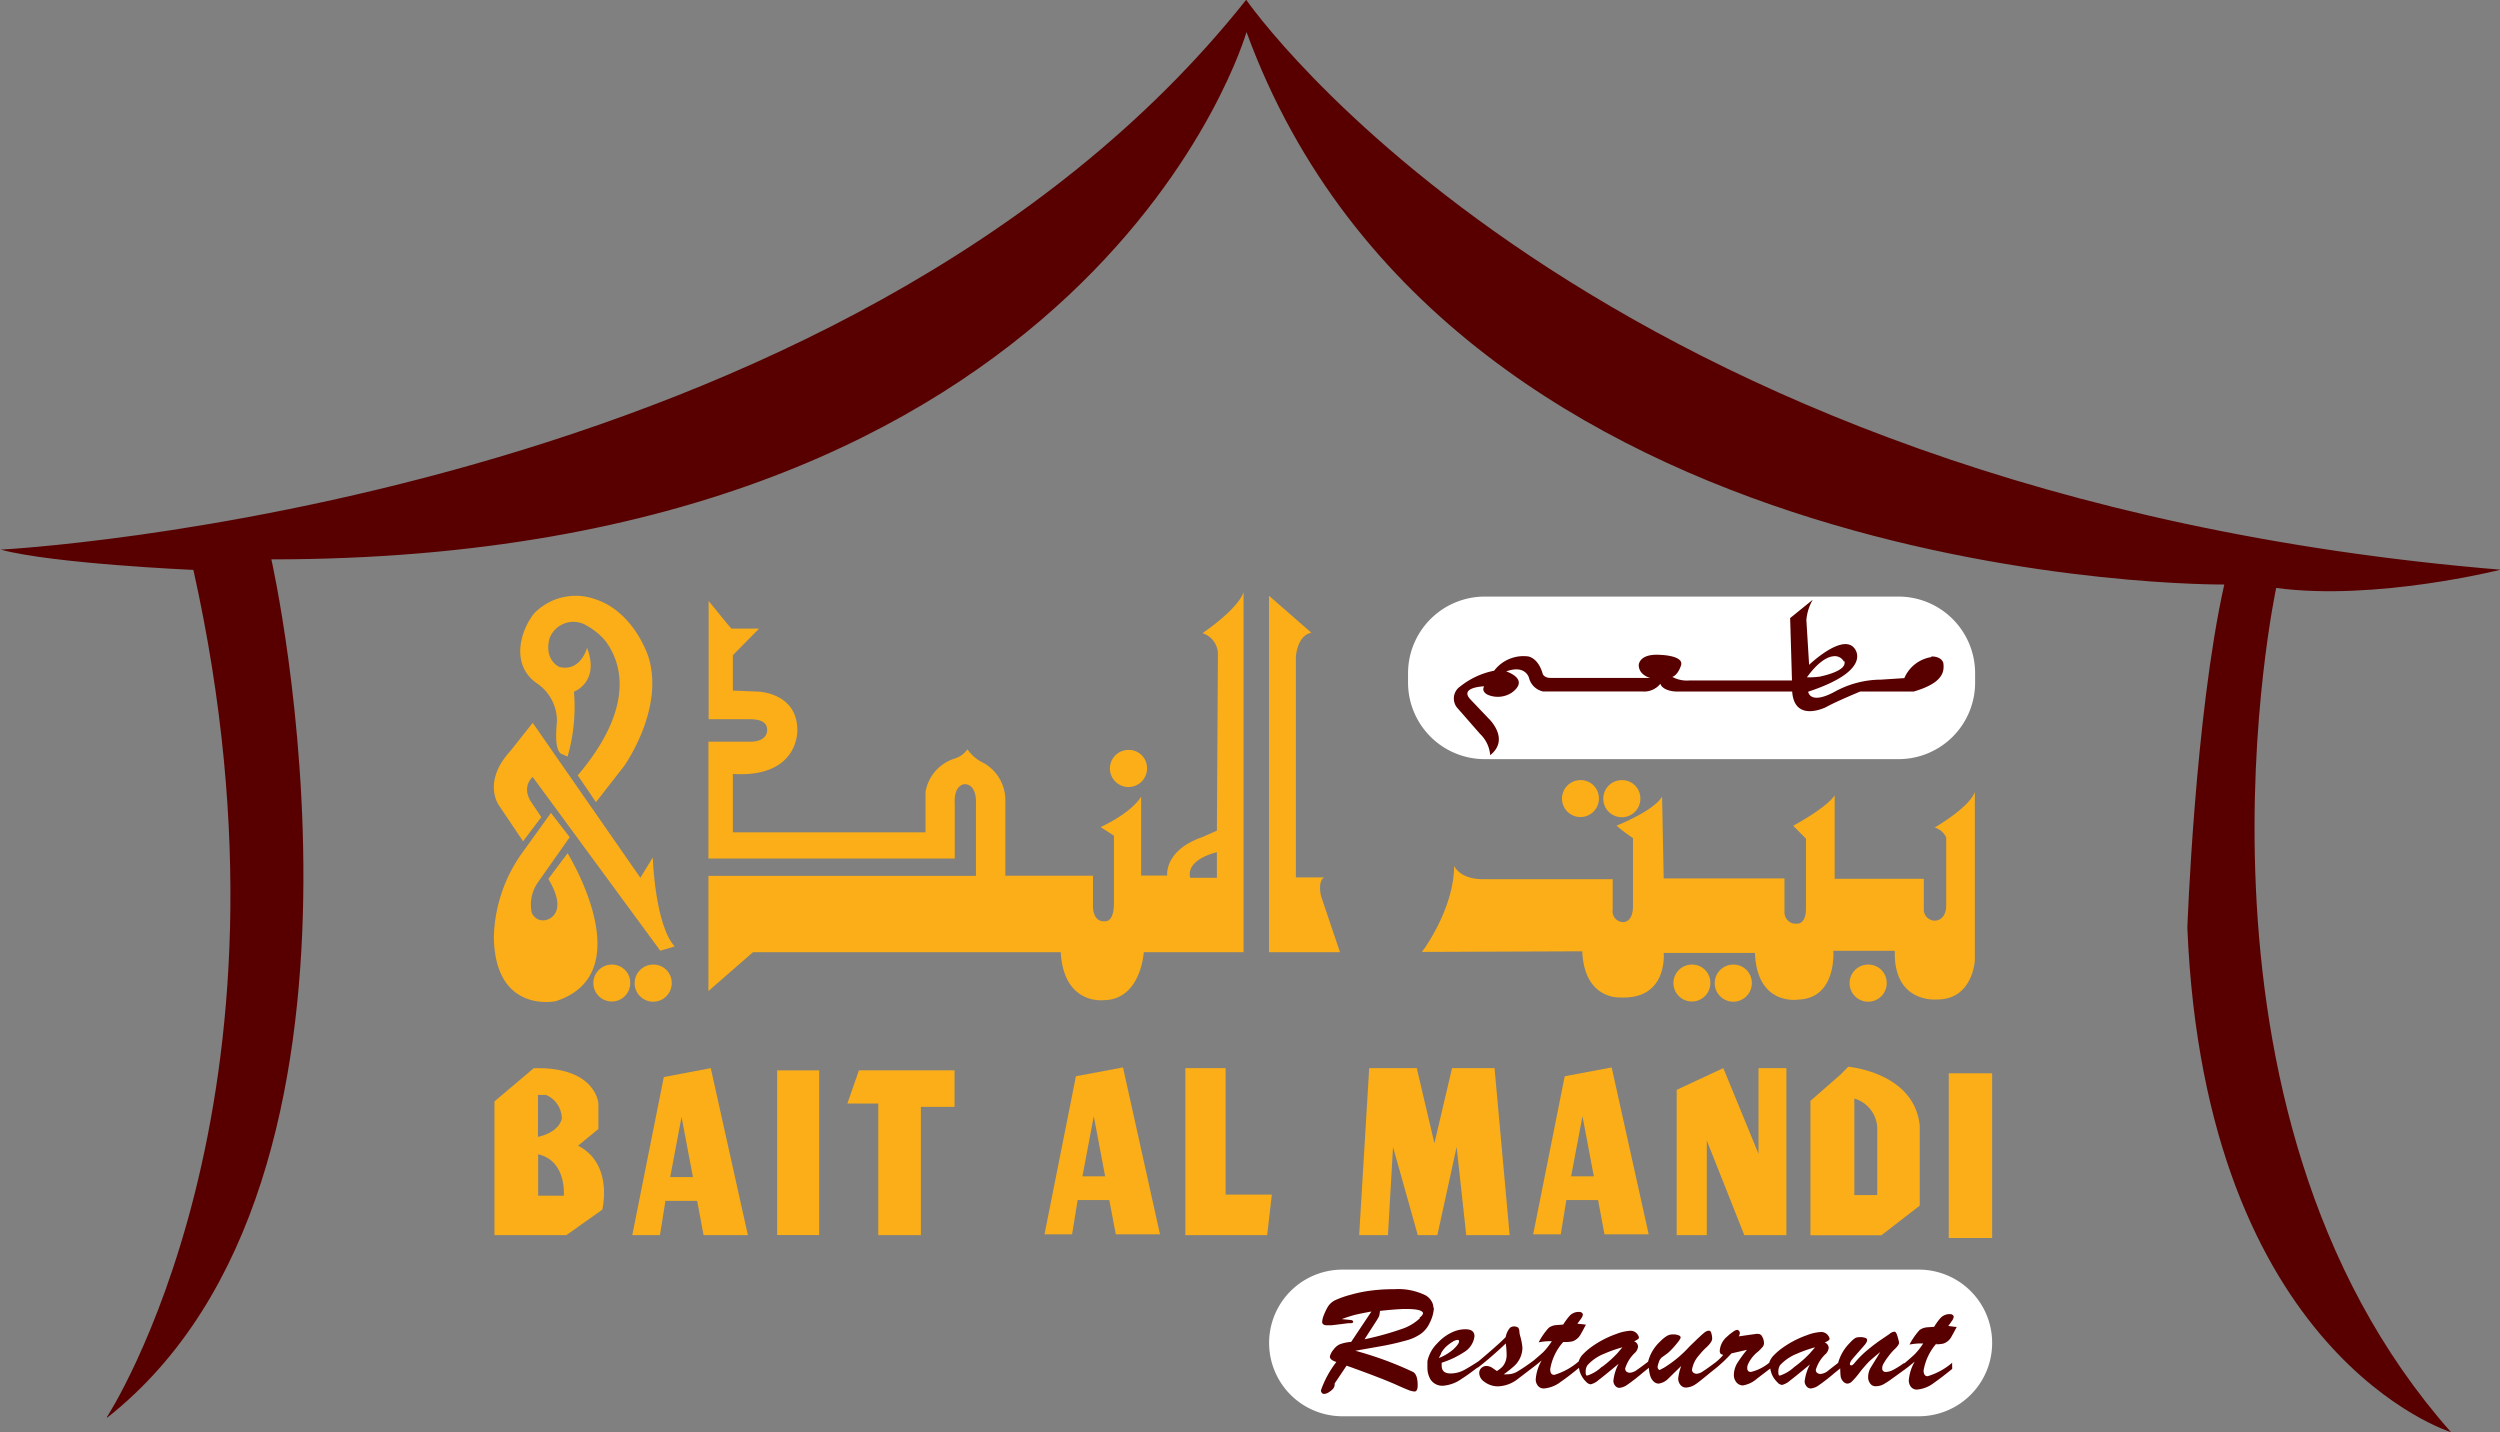 <svg id="Layer_1" data-name="Layer 1" xmlns="http://www.w3.org/2000/svg" viewBox="0 0 246.53 141.25"><rect x="0" y="0" width="246.53" height="141.25" fill="#808080" stroke="none"/><defs><style>.cls-1{fill:#580000;}.cls-2{fill:#fbae17;}.cls-3{fill:#fff;}</style></defs><title>bait</title><path class="cls-1" d="M13,188.2s20.27-30.95,8.54-83.56c0,0-13.87-.61-19-2,0,0,83.18-4.28,122.82-54.22,0,0,33.59,48.75,123.71,56.2,0,0-12.36,3.11-22.14,1.8,0,0-11.08,51.28,17.24,83.25,0,0-24.25-7.46-26-49.73,0,0,.74-20.89,3.64-33.86,0,0-76.21.74-96.42-54.48,0,0-14.83,52-96.16,52,0,0,13.77,61-16.18,84.63" transform="translate(-2.47 -48.44)"/><path class="cls-2" d="M72.56,153.77l-4.63.88-3.11,15.59h2.73l.54-3.38h3.13l.63,3.38h4.37Zm-4,10.74,1.12-5.93,1.12,5.93Z" transform="translate(-2.47 -48.44)"/><path class="cls-2" d="M113.21,153.7l-4.64.87-3.1,15.59h2.72l.55-3.38h3.12l.64,3.38h4.36Zm-4,10.74,1.12-5.93,1.12,5.93Z" transform="translate(-2.47 -48.44)"/><path class="cls-2" d="M161.4,153.7l-4.63.87-3.11,15.59h2.72l.55-3.38h3.13l.63,3.38h4.36Zm-4,10.74,1.12-5.93,1.12,5.93Z" transform="translate(-2.47 -48.44)"/><rect class="cls-2" x="76.64" y="105.55" width="4.14" height="16.24"/><polygon class="cls-2" points="84.7 105.55 83.56 108.82 86.61 108.82 86.61 121.8 90.81 121.8 90.81 109.15 94.13 109.15 94.13 105.55 84.7 105.55"/><path class="cls-2" d="M59.48,161.41l2-1.64v-2.51s-.22-3.65-6.38-3.48l-3.87,3.27v13.19h7.09l3.54-2.51s1.14-4.52-2.4-6.32m-3.94-5h.79a2.56,2.56,0,0,1,1.56,2.33s-.15,1.31-2.35,1.81Zm2.53,9.94H55.54v-4.08C58.37,162.91,58.07,166.35,58.07,166.35Z" transform="translate(-2.47 -48.44)"/><polygon class="cls-2" points="116.89 105.33 116.89 121.8 124.96 121.8 125.42 117.8 120.86 117.8 120.86 105.33 116.89 105.33"/><polygon class="cls-2" points="134.03 121.8 136.87 121.8 137.37 113.11 139.81 121.8 141.74 121.8 143.64 113.11 144.59 121.8 148.87 121.8 147.38 105.33 143.19 105.33 141.45 112.74 139.71 105.33 135.02 105.33 134.03 121.8"/><polygon class="cls-2" points="165.34 121.8 168.31 121.8 168.31 112.47 172.01 121.8 176.16 121.8 176.16 105.33 173.41 105.33 173.41 113.78 169.94 105.33 165.34 107.47 165.34 121.8"/><path class="cls-2" d="M184.75,153.62l-.8.8L181,157v13.25h7l3.78-2.92v-7.89c-.54-5.28-7.09-5.81-7.09-5.81m2.9,12.66h-2.26v-9.52a3.14,3.14,0,0,1,2.26,2.89Z" transform="translate(-2.47 -48.44)"/><rect class="cls-2" x="192.17" y="105.84" width="4.28" height="16.24"/><path class="cls-2" d="M193.21,130.07s3.48-2,4-3.54v16.66S197,147,193.51,147c0,0-4.34.46-4.19-4.8h-6.06s.36,4.67-3.43,4.81c0,0-4.1.7-4.3-4.6h-9s.44,4.63-4.3,4.39c0,0-3.53.25-3.73-4.55l-15.81.06s3.13-4.09,3.18-8.49c0,0,.51,1.37,3,1.32h12.63v3a1.06,1.06,0,0,0,1,1.23s1,.11,1-1.58v-6.71a15.49,15.49,0,0,1-1.62-1.22s3.69-1.46,4.49-2.87l.16,8.07h11.91v3.36a1.14,1.14,0,0,0,.82,1.08,1.92,1.92,0,0,0,.63,0c.28-.09.67-.41.67-1.45v-6.91l-1.26-1.27s3.28-1.76,4.09-3v8.23h8.79v3a1.09,1.09,0,0,0,1.21,1.12s1-.06,1-1.52v-6.66a1.76,1.76,0,0,0-1.16-1" transform="translate(-2.47 -48.44)"/><path class="cls-2" d="M127.61,107.19v35.15h7l-1.87-5.54s-.36-1.43.3-1.84h-2.78V113.2s.1-2.07,1.52-2.37Z" transform="translate(-2.47 -48.44)"/><path class="cls-2" d="M121.05,110.88a2.18,2.18,0,0,1,1.52,2l-.1,17.47L121,131c-3.75,1.32-3.43,3.78-3.43,3.78H115V127C113.93,128.7,111,130,111,130l1.32.85v6.62c0,1.45-.46,1.78-.78,1.81a2.53,2.53,0,0,1-.4,0c-1-.18-.89-1.65-.89-1.65v-2.83h-8.64v-7.42a4.21,4.21,0,0,0-2.12-3.69,4,4,0,0,1-1.62-1.36,2.36,2.36,0,0,1-1.25.91,4.18,4.18,0,0,0-2.88,3.28v4h-19v-5.76c6.52.41,6.36-4.29,6.36-4.29,0-3.74-3.88-3.83-3.88-3.83l-2.48-.1v-3.49l2.58-2.62-2.72,0-.36-.41-1.89-2.32v11.66h4c1.51,0,1.77.55,1.77,1.06,0,1.21-1.62,1.16-1.62,1.16H72.33V133.1H96.62v-5.41c-.11-1.87.95-1.92.95-1.92,1.27,0,1.14,1.87,1.14,1.87v7.17H72.33v11.36l4.39-3.83h30.35c.3,5.2,4.19,4.73,4.19,4.73,3.73,0,4-4.73,4-4.73h9.84v-35.5c-.6,1.72-4,4-4,4M122.47,135h-2.63c-.45-1.86,2.63-2.52,2.63-2.52Z" transform="translate(-2.47 -48.44)"/><path class="cls-2" d="M55,119.72,65.62,135l1.22-2s.21,6.61,2.16,8.77l-1.42.42L55,125.06s-1.26,1,0,2.69l.85,1.27-1.8,2.38-2.38-3.54s-1.69-2.27,1.11-5.34Z" transform="translate(-2.47 -48.44)"/><path class="cls-2" d="M56.8,128.6,58.65,131l-3.07,4.36a3.83,3.83,0,0,0-.68,3.06,1.2,1.2,0,0,0,1.58.69s2.11-.59.06-4l1.9-2.53s7.35,11.84-1.17,14.59c0,0-6,1.27-6.1-6.34A14.88,14.88,0,0,1,54,132.49Z" transform="translate(-2.47 -48.44)"/><path class="cls-2" d="M59.44,124.9l1.8,2.64L64,124s4-5.56,2.43-10.73c0,0-1.38-4.55-5.38-5.78a5.7,5.7,0,0,0-5.86,1.39c-1.26,1.47-2.52,5,.2,6.93a4.45,4.45,0,0,1,2,3.73c0,.33-.37,3,.53,3.28l.52.23a17.78,17.78,0,0,0,.63-6.4s2.58-.95,1.29-4.33c0,0-.6,2.38-2.71,1.9,0,0-1.54-.63-1-2.8a2.51,2.51,0,0,1,3.69-1.28,6.64,6.64,0,0,1,1.78,1.44c1.41,1.81,3.35,6.24-2.72,13.37" transform="translate(-2.47 -48.44)"/><path class="cls-2" d="M188.52,145.31a1.83,1.83,0,1,1-1.82-1.75,1.8,1.8,0,0,1,1.82,1.75" transform="translate(-2.47 -48.44)"/><path class="cls-2" d="M175.22,145.31a1.83,1.83,0,1,1-1.82-1.75,1.8,1.8,0,0,1,1.82,1.75" transform="translate(-2.47 -48.44)"/><path class="cls-2" d="M171.13,145.31a1.82,1.82,0,1,1-1.82-1.75,1.79,1.79,0,0,1,1.82,1.75" transform="translate(-2.47 -48.44)"/><path class="cls-2" d="M164.23,127.13a1.83,1.83,0,1,1-1.82-1.76,1.8,1.8,0,0,1,1.82,1.76" transform="translate(-2.47 -48.44)"/><path class="cls-2" d="M160.14,127.13a1.82,1.82,0,1,1-1.82-1.76,1.79,1.79,0,0,1,1.82,1.76" transform="translate(-2.47 -48.44)"/><path class="cls-2" d="M68.71,145.31a1.83,1.83,0,1,1-1.82-1.75,1.8,1.8,0,0,1,1.82,1.75" transform="translate(-2.47 -48.44)"/><path class="cls-2" d="M64.62,145.31a1.82,1.82,0,1,1-1.82-1.75,1.79,1.79,0,0,1,1.82,1.75" transform="translate(-2.47 -48.44)"/><path class="cls-2" d="M115.58,124.14a1.83,1.83,0,1,1-1.82-1.75,1.79,1.79,0,0,1,1.82,1.75" transform="translate(-2.47 -48.44)"/><path class="cls-3" d="M189.69,123.3H148.88a7.56,7.56,0,0,1-7.56-7.55v-.92a7.57,7.57,0,0,1,7.56-7.56h40.81a7.56,7.56,0,0,1,7.55,7.56v.92a7.55,7.55,0,0,1-7.55,7.55" transform="translate(-2.47 -48.44)"/><path class="cls-1" d="M192.9,113.24a3.49,3.49,0,0,0-2.64,2.07l-2.3.15a9.53,9.53,0,0,0-4.56,1.19c-2.48,1.34-2.62,0-2.62,0,6.05-2,4.87-4,4.47-4.38C184,111,180.87,114,180.87,114l-.27-4.42a4.81,4.81,0,0,1,.63-2L179,109.39l.18,6.15H169.09a3,3,0,0,1-1.71-.35c.58-.2.85-1.11.85-1.11.36-1-2-1.06-2-1.06-2.15-.16-2.16,1-2.16,1,0,1,1.12,1.27,1.12,1.27l-9.83,0c-.63,0-.76-.4-.76-.4-.46-1.62-1.45-1.72-1.45-1.72a3.63,3.63,0,0,0-3.34,1.41,7.79,7.79,0,0,0-3.33,1.54,1.44,1.44,0,0,0-.23,2.21l2.17,2.48a3.24,3.24,0,0,1,1,2.1c2-1.59-.14-3.6-.14-3.6l-1.8-1.89c-1.17-1.23,1.35-1.3,1.35-1.3-.32.51.32.82.32.82a2.52,2.52,0,0,0,2.39-.19c1.85-1.35-.54-2.1-.54-2.1,1.91-.7,2.25.64,2.25.64a1.82,1.82,0,0,0,1.4,1.34h9.79a2.05,2.05,0,0,0,1.76-.76c.25.72,1.49.76,1.49.76h11.51c.22,3.12,3.34,1.54,3.34,1.54,1-.56,3.38-1.54,3.38-1.54h5.28c2.94-.86,3-2,2.91-2.78-.1-.51-.75-.7-1.17-.67m-8.6.44c.11.32,0,.81-1.4,1.27a9.18,9.18,0,0,1-1,.27,7.7,7.7,0,0,1-1.28.07s1.33-2,2.66-2.08A1,1,0,0,1,184.3,113.68Z" transform="translate(-2.47 -48.44)"/><path class="cls-3" d="M191.69,188.1H134.85a7.23,7.23,0,1,1,0-14.46h56.84a7.23,7.23,0,0,1,0,14.46" transform="translate(-2.47 -48.44)"/><path class="cls-1" d="M143.82,177.39a1.26,1.26,0,0,0-.18-.63,1.62,1.62,0,0,0-.62-.6,6.13,6.13,0,0,0-3.06-.59,17.38,17.38,0,0,0-2.67.19,13.4,13.4,0,0,0-1.67.37,9.1,9.1,0,0,0-1.45.51,1.76,1.76,0,0,0-.75.65,5.31,5.31,0,0,0-.4.83,2.11,2.11,0,0,0-.17.66c0,.24.17.35.5.35l.41,0,1.71-.21.25,0c.13,0,.19-.07.19-.15s-.1-.16-.3-.17l-.82-.08a13,13,0,0,1,1.26-.41c.35-.09.91-.2,1.66-.34l-2,3a3.9,3.9,0,0,0-1.11.23,1.5,1.5,0,0,0-.62.52,1.63,1.63,0,0,0-.37.69c0,.22.21.4.64.54a9.8,9.8,0,0,0-1.52,2.8.36.36,0,0,0,.09.24.27.27,0,0,0,.2.11,1,1,0,0,0,.55-.21c.34-.22.51-.45.51-.7,0,0,0-.06,0-.12l1.18-1.76q3.19,1.14,4.75,1.82c.69.31,1.11.49,1.27.55a2.15,2.15,0,0,0,.67.18c.21,0,.32-.2.32-.61,0-.68-.14-1.12-.44-1.31a34.17,34.17,0,0,0-5.71-2.1l.45-.08,1.87-.33c1-.17,1.85-.37,2.68-.6a4.49,4.49,0,0,0,1.49-.68,2.7,2.7,0,0,0,.85-1.07,3.66,3.66,0,0,0,.41-1.46m-1.37,1a4.71,4.71,0,0,1-1.59,1,29.87,29.87,0,0,1-3.88,1.09l1.12-1.74a4.54,4.54,0,0,0,.32-.55,2.87,2.87,0,0,0,.08-.51c1.21-.13,2.05-.19,2.53-.19,1.15,0,1.72.15,1.72.45A.79.79,0,0,1,142.45,178.37Z" transform="translate(-2.47 -48.44)"/><path class="cls-1" d="M193.4,181a3,3,0,0,0,.72-.07,1.42,1.42,0,0,0,.81-.72c.07-.12.24-.43.5-.92-.26,0-.53-.07-.84-.09l.15-.2.18-.26a1,1,0,0,0,.21-.43.26.26,0,0,0-.09-.19.41.41,0,0,0-.3-.09,1.21,1.21,0,0,0-.93.4,5.84,5.84,0,0,0-.61.85l-.72.05a1.55,1.55,0,0,0-.71.26,6.76,6.76,0,0,0-1,1.44,6.53,6.53,0,0,1,1-.11l.35,0a6.64,6.64,0,0,1-.84,1.07c-.21.2-.55.5-1,.88l-.07,0a9.53,9.53,0,0,1-1,.63,1.67,1.67,0,0,1-.76.23.33.33,0,0,1-.37-.36.91.91,0,0,1,.07-.35,5.1,5.1,0,0,1,.5-.77,5.16,5.16,0,0,1,.64-.75c.3-.28.45-.5.45-.65a2.6,2.6,0,0,0-.09-.4,2.9,2.9,0,0,0-.15-.47c-.06-.15-.13-.22-.23-.22a.86.86,0,0,0-.48.23l-.75.51a16.36,16.36,0,0,0-1.33,1,9.42,9.42,0,0,0-1.27,1.24c-.18.23-.31.34-.39.34s-.16,0-.16-.17a1,1,0,0,1,.22-.41c.19-.24.54-.63,1-1.16.32-.34.48-.58.48-.74a.22.22,0,0,0-.11-.2,1.45,1.45,0,0,0-.67-.1,1,1,0,0,0-.36.07,2.53,2.53,0,0,0-.54.47,4.49,4.49,0,0,0-1.18,2l0,0s-.81.62-1,.78a1.38,1.38,0,0,1-.73.31.55.55,0,0,1-.34-.11.38.38,0,0,1-.13-.3,3.5,3.5,0,0,1,1-1.59,1,1,0,0,0,.27-.57.57.57,0,0,0-.39-.53c.32-.14.48-.26.48-.37a.67.67,0,0,0-.13-.3.84.84,0,0,0-.72-.37,4.49,4.49,0,0,0-1.37.31,9.66,9.66,0,0,0-2.5,1.31,5.91,5.91,0,0,0-.86.76,1.72,1.72,0,0,0-.37.65h0a4.46,4.46,0,0,1-1.81.91c-.24,0-.36-.13-.36-.38a.94.94,0,0,1,.07-.37,3.36,3.36,0,0,1,1-1.26,4,4,0,0,0,.47-.49.56.56,0,0,0,.11-.35,1.3,1.3,0,0,0-.2-.67.42.42,0,0,0-.37-.23,1.08,1.08,0,0,0-.22,0l-1.69.24a.78.78,0,0,0,.1-.35.28.28,0,0,0-.09-.19.21.21,0,0,0-.18-.1.88.88,0,0,0-.4.19,4.6,4.6,0,0,0-.57.46,2,2,0,0,0-.74,1.39.47.47,0,0,0,.07.3.49.49,0,0,0,.28.12,4.89,4.89,0,0,1-.76.74l0,0c-.53.4-.94.69-1.25.89a1.23,1.23,0,0,1-.61.24.52.52,0,0,1-.33-.11.37.37,0,0,1-.14-.28,2.77,2.77,0,0,1,.71-1.45,6.23,6.23,0,0,1,.72-.77c.37-.35.56-.63.56-.85a1.83,1.83,0,0,0-.1-.59.24.24,0,0,0-.24-.2.81.81,0,0,0-.45.21c-.17.13-.67.59-1.48,1.39a11.62,11.62,0,0,1-2.49,2.06c-.16.08-.41.22-.43.22s-.19-.1-.19-.28a1.7,1.7,0,0,1,.11-.46,1,1,0,0,1,.34-.53c.36-.25.55-.4.59-.43a7,7,0,0,0,.64-.66c.39-.45.59-.73.59-.85a.21.21,0,0,0-.13-.18,1.31,1.31,0,0,0-.62-.12,1.15,1.15,0,0,0-.55.12,3.23,3.23,0,0,0-.71.57,4.1,4.1,0,0,0-1.2,2h0c-.47.36-.82.62-1.06.78a1.38,1.38,0,0,1-.73.31.55.55,0,0,1-.34-.11.42.42,0,0,1-.13-.3,3.5,3.5,0,0,1,1-1.59,1,1,0,0,0,.27-.57.57.57,0,0,0-.39-.53c.32-.14.48-.26.48-.37a.67.67,0,0,0-.13-.3.84.84,0,0,0-.72-.37,4.49,4.49,0,0,0-1.37.31,9.66,9.66,0,0,0-2.5,1.31,5.91,5.91,0,0,0-.86.76,1.66,1.66,0,0,0-.36.64v0h0a6.53,6.53,0,0,1-2.41,1.33c-.27,0-.4-.19-.4-.57a5.32,5.32,0,0,1,1.28-2.67h.2a3.12,3.12,0,0,0,.73-.07,1.49,1.49,0,0,0,.81-.72c.07-.12.24-.43.5-.92q-.39-.06-.84-.09c.05-.06.09-.13.14-.2l.19-.26a1,1,0,0,0,.21-.43.26.26,0,0,0-.09-.19.45.45,0,0,0-.3-.09,1.21,1.21,0,0,0-.93.4,6.53,6.53,0,0,0-.62.85l-.71.05a1.51,1.51,0,0,0-.71.26,6.76,6.76,0,0,0-1,1.44,6.39,6.39,0,0,1,.95-.11l.35,0a7.25,7.25,0,0,1-.84,1.07q-.32.3-1,.87l-.13.09a16.63,16.63,0,0,1-1.38.93,1.9,1.9,0,0,1-1,.3,2.31,2.31,0,0,1-.39,0,10.81,10.81,0,0,0,1-.79,2.49,2.49,0,0,0,.84-1.8,5.58,5.58,0,0,0-.21-1.14,2.22,2.22,0,0,1-.09-.47.72.72,0,0,0-.11-.39.69.69,0,0,0-.81,0,1.92,1.92,0,0,0-.43.92c-.63.68-2.67,2.38-2.67,2.38h0s-1.13.74-1.55.93a2.84,2.84,0,0,1-1.21.28c-.59,0-.88-.25-.88-.76a1.89,1.89,0,0,1,0-.3,9,9,0,0,0,2.23-1.06,2.11,2.11,0,0,0,1-1.55q0-.69-.9-.69a3.06,3.06,0,0,0-1.17.24,4.55,4.55,0,0,0-1.57,1.12,3.56,3.56,0,0,0-1,1.79c0,.2,0,.35,0,.44a1.36,1.36,0,0,0,0,.18,2.29,2.29,0,0,0,.31,1.19,1.39,1.39,0,0,0,1.23.61,3.64,3.64,0,0,0,1.85-.69c.43-.27.94-.64,1.54-1.1l.05,0c.85-.66,1.77-1.45,2.75-2.38a9.59,9.59,0,0,1,.08,1.09,1.73,1.73,0,0,1-.42,1.21,3,3,0,0,1-.54.42l-.39-.27a1.14,1.14,0,0,0-.62-.23.74.74,0,0,0-.53.21.66.66,0,0,0-.2.49,1.07,1.07,0,0,0,.49.85,2.22,2.22,0,0,0,1.37.46,3.35,3.35,0,0,0,2-.77l1.39-1.06c.27-.2.57-.44.91-.73a4.38,4.38,0,0,0-.59,1.87,1,1,0,0,0,.19.6.72.72,0,0,0,.61.3,3.14,3.14,0,0,0,1.7-.68c.39-.26,1-.72,1.77-1.36h0a2,2,0,0,0,.24.76,2.18,2.18,0,0,0,.46.62.69.69,0,0,0,.45.25,1.83,1.83,0,0,0,.81-.45c.19-.13.69-.54,1.53-1.23l.41-.34a4.73,4.73,0,0,0-.51,1.66.71.71,0,0,0,.14.45.54.54,0,0,0,.45.26,1.6,1.6,0,0,0,.7-.25,19.44,19.44,0,0,0,1.64-1.27l.57-.46h0a3,3,0,0,0,.17.9,1.21,1.21,0,0,0,.33.48.72.72,0,0,0,.46.18,1.66,1.66,0,0,0,1-.54l.91-.89.32-.31a5.32,5.32,0,0,0-.3,1.22,1,1,0,0,0,.2.62.7.7,0,0,0,.56.29,1.82,1.82,0,0,0,1-.36c.15-.09.63-.47,1.45-1.15l.54-.43,0,0h0a13.79,13.79,0,0,0,1.5-1.43l1.53-.35a13.46,13.46,0,0,0-.93,1.27,2.32,2.32,0,0,0-.36,1.21,1.1,1.1,0,0,0,.19.64.84.84,0,0,0,.69.39,2.74,2.74,0,0,0,1.4-.67l1.31-1h0a2.35,2.35,0,0,0,.24.75,2.4,2.4,0,0,0,.47.62.69.69,0,0,0,.45.25,1.83,1.83,0,0,0,.81-.45q.27-.19,1.53-1.23l.41-.34a4.81,4.81,0,0,0-.52,1.66.72.72,0,0,0,.15.45.54.54,0,0,0,.45.26,1.6,1.6,0,0,0,.7-.25,19.44,19.44,0,0,0,1.64-1.27l.57-.46h0s0,.79.08.94a.9.9,0,0,0,.25.39.57.57,0,0,0,.37.17.66.66,0,0,0,.46-.22,7.56,7.56,0,0,0,.65-.74,12.38,12.38,0,0,1,1.07-1.25c.23-.21.58-.51,1.06-.9-.21.35-.37.62-.48.79l-.46.75a1.88,1.88,0,0,0-.25.92,1,1,0,0,0,.19.62.63.63,0,0,0,.55.29,1.63,1.63,0,0,0,.79-.2,8.55,8.55,0,0,0,.78-.51q.6-.43,1.38-1c.27-.2.57-.44.91-.73a4.38,4.38,0,0,0-.59,1.87,1,1,0,0,0,.19.6.72.72,0,0,0,.61.3,3.14,3.14,0,0,0,1.7-.68c.39-.27,1-.72,1.78-1.36v-.16a4.43,4.43,0,0,1,0-.45,6.54,6.54,0,0,1-2.42,1.33c-.27,0-.4-.19-.4-.57a5.41,5.41,0,0,1,1.28-2.67Zm-48.82.88a2.62,2.62,0,0,1,.5-.65,4,4,0,0,1,.63-.47,1.06,1.06,0,0,1,.49-.19.13.13,0,0,1,.15.15c0,.17-.19.43-.57.79a5.14,5.14,0,0,1-1.42.85C144.47,182.13,144.55,182,144.58,181.91Zm15.86,1.33a3.78,3.78,0,0,1-1.39.86.19.19,0,0,1-.15,0,.53.53,0,0,1-.06-.31,1.1,1.1,0,0,1,.17-.69,4.39,4.39,0,0,1,1.64-1.13,12.93,12.93,0,0,1,1.81-.64l-.51.6A11.62,11.62,0,0,1,160.44,183.24Zm19,0a3.86,3.86,0,0,1-1.39.86.19.19,0,0,1-.15,0,.53.53,0,0,1-.06-.31,1.17,1.17,0,0,1,.16-.69,4.54,4.54,0,0,1,1.65-1.13,12.93,12.93,0,0,1,1.81-.64l-.52.6A10.81,10.81,0,0,1,179.41,183.24Z" transform="translate(-2.47 -48.44)"/></svg>
